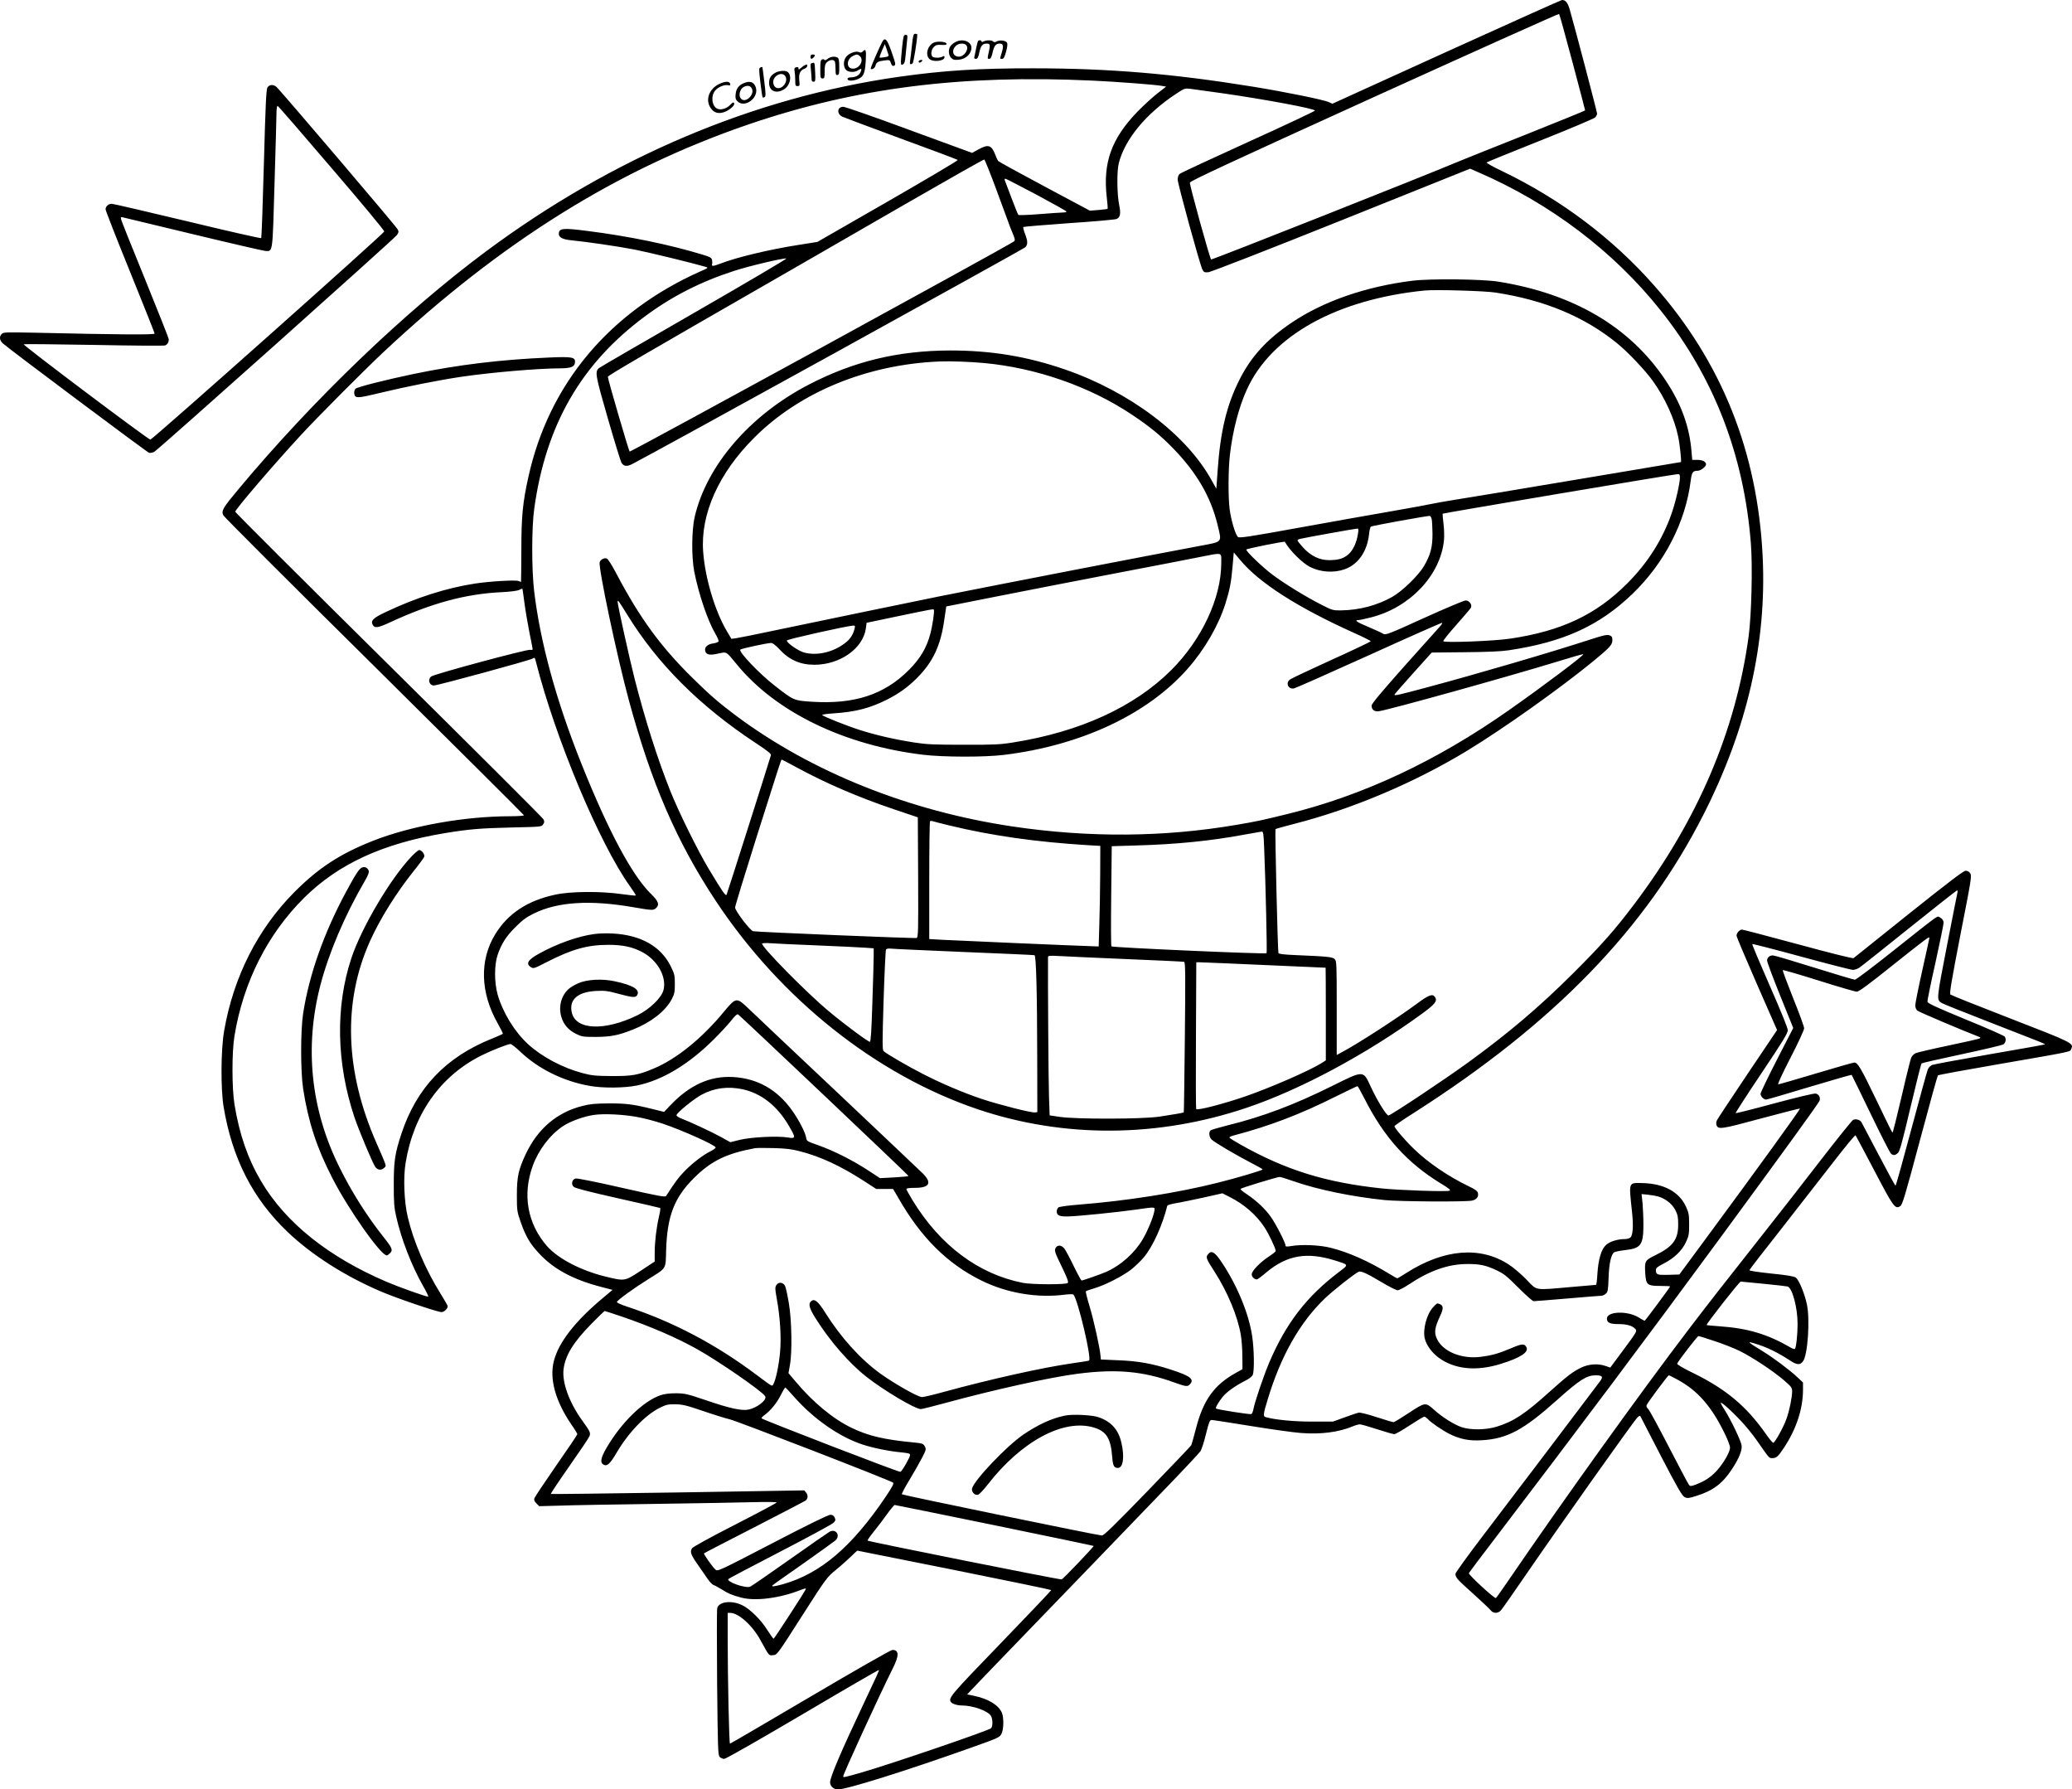 <?xml version="1.0" encoding="UTF-8"?>
<svg xmlns="http://www.w3.org/2000/svg" version="1.0" viewBox="0 0 1901.783 1641.991" preserveAspectRatio="xMidYMid meet">
  <g transform="translate(-38.085,1721.995) scale(0.1,-0.1)" fill="#000000" stroke="none">
    <path d="M13657 16744 l-1047 -476 -33 15 c-43 21 -408 95 -692 141 -739 120 -1327 169 -2020 169 -500 1 -826 -20 -1235 -78 -1329 -189 -2626 -738 -3790 -1603 -744 -553 -1579 -1354 -2263 -2172 -152 -182 -167 -207 -146 -249 8 -16 632 -640 1387 -1386 754 -747 1372 -1362 1372 -1366 0 -5 -56 -9 -124 -9 -421 0 -914 -88 -1263 -226 -299 -118 -499 -248 -718 -468 -338 -339 -561 -779 -647 -1276 -30 -170 -32 -529 -5 -695 79 -476 268 -845 588 -1150 219 -209 524 -404 854 -545 141 -61 521 -190 558 -190 25 0 57 31 57 55 0 5 -30 57 -66 115 -135 215 -248 479 -300 700 -34 141 -43 365 -20 500 73 449 320 797 696 985 88 44 242 105 266 105 9 0 50 -32 91 -71 167 -159 398 -272 640 -314 121 -21 316 -19 429 4 234 48 477 194 709 426 61 60 132 138 159 172 31 40 53 60 61 55 20 -12 1565 -1476 1565 -1483 0 -3 -59 -9 -131 -13 l-131 -7 -110 72 c-141 92 -316 180 -454 229 -109 38 -109 38 -115 75 -8 46 -67 160 -127 244 -137 193 -318 295 -543 308 -211 12 -399 -73 -578 -262 l-55 -58 -105 26 c-177 44 -239 52 -401 52 -126 -1 -171 -5 -242 -23 -233 -58 -410 -208 -519 -437 -70 -148 -84 -212 -84 -385 0 -141 2 -148 36 -247 45 -128 86 -198 169 -286 133 -143 311 -239 569 -306 l104 -27 -89 -75 c-253 -211 -405 -406 -449 -576 -43 -163 13 -368 158 -581 32 -45 57 -87 57 -92 0 -6 -87 -135 -194 -288 -106 -153 -196 -288 -200 -300 -5 -16 -1 -28 19 -48 l25 -25 188 5 c103 4 498 11 877 16 380 5 786 13 903 16 116 3 212 2 212 -3 0 -4 -172 -96 -381 -203 -231 -118 -387 -204 -396 -217 -21 -32 -11 -60 52 -150 30 -43 71 -101 90 -130 19 -28 45 -55 57 -58 12 -4 44 -22 72 -39 66 -41 92 -52 181 -76 129 -34 353 -6 544 70 37 14 52 17 48 8 -8 -23 -288 -453 -295 -455 -4 -1 -29 34 -57 78 -58 94 -161 196 -231 229 -98 48 -215 34 -230 -27 -4 -15 -4 -324 -1 -686 6 -599 8 -661 23 -678 10 -11 28 -19 42 -19 14 0 311 169 720 410 382 226 697 408 699 406 5 -4 -8 -32 -147 -326 -204 -432 -300 -658 -300 -705 0 -35 33 -65 72 -65 81 0 620 169 1208 378 278 99 276 98 295 137 19 41 20 144 2 188 -31 72 -125 129 -261 157 l-58 12 34 36 c19 21 221 231 449 467 229 237 533 552 676 700 143 149 418 434 612 635 195 201 361 378 371 394 10 16 33 86 50 157 28 113 35 129 53 129 11 0 172 -25 357 -55 185 -30 391 -59 458 -64 186 -15 352 7 480 61 24 10 53 18 65 18 11 0 82 -20 158 -45 76 -25 147 -45 158 -45 10 0 74 36 140 80 67 44 127 80 135 80 7 0 21 -10 32 -21 29 -33 132 -103 201 -138 95 -47 180 -64 293 -57 234 13 385 94 692 369 208 186 271 226 353 227 63 0 73 -12 44 -52 -146 -195 -861 -1138 -1066 -1406 -145 -190 -263 -353 -263 -363 0 -35 14 -50 159 -180 80 -72 154 -142 164 -155 24 -31 67 -31 94 -1 11 12 96 132 188 267 367 534 1027 1465 1067 1505 11 11 22 16 25 10 2 -5 88 -172 191 -370 153 -294 193 -362 216 -373 24 -12 37 -11 109 12 150 47 236 111 321 239 68 102 100 180 92 225 -6 42 -99 236 -154 322 -23 35 -39 66 -37 68 7 8 103 -78 184 -165 44 -46 108 -125 143 -175 122 -175 116 -168 146 -168 38 0 52 13 107 95 114 172 175 357 175 534 l0 65 -51 48 c-73 68 -219 178 -324 242 -135 83 -141 89 -75 70 113 -33 217 -83 337 -162 58 -38 88 -39 114 -2 43 60 64 381 35 520 -22 103 -74 228 -103 247 -17 12 -85 23 -226 37 -121 13 -201 25 -199 31 1 6 130 172 286 370 155 198 372 476 481 617 110 142 202 255 207 250 4 -4 81 -149 172 -322 176 -336 191 -358 238 -328 21 14 42 85 181 604 86 323 161 592 165 596 5 5 256 51 558 103 699 121 653 112 666 140 24 53 14 57 -558 279 -297 115 -545 214 -551 220 -10 9 10 126 92 550 99 503 105 540 90 562 -10 15 -25 24 -42 24 -19 0 -155 -103 -522 -396 -273 -219 -501 -401 -507 -406 -7 -5 -211 46 -509 127 -274 74 -506 135 -515 135 -22 0 -50 -31 -50 -56 0 -10 84 -209 186 -442 l186 -424 -270 -401 c-148 -221 -275 -412 -281 -425 -7 -12 -9 -32 -6 -43 15 -46 37 -43 407 57 193 52 356 93 360 92 7 -3 -379 -537 -870 -1202 l-237 -321 -99 -3 c-105 -3 -116 1 -116 45 0 18 15 30 72 59 95 48 168 118 204 197 26 55 29 73 29 162 0 89 -4 107 -29 162 -63 138 -204 213 -404 217 -125 2 -121 14 -92 -259 15 -135 9 -224 -16 -242 -10 -7 -32 -13 -50 -13 -65 0 -135 -22 -170 -52 -45 -40 -72 -130 -81 -265 -3 -57 -9 -103 -12 -103 -3 0 -107 -9 -231 -20 -344 -30 -307 -36 -409 69 -47 49 -120 111 -162 138 -262 170 -596 142 -940 -78 -42 -27 -79 -49 -82 -49 -4 0 -35 17 -69 38 -195 119 -376 200 -543 242 -98 25 -265 33 -362 16 -44 -7 -53 -6 -53 6 0 25 -90 200 -136 264 -51 72 -132 148 -221 207 -35 23 -60 44 -55 48 11 10 336 109 358 109 10 0 69 -18 131 -40 214 -75 531 -141 833 -172 137 -14 741 -18 802 -5 42 9 63 36 54 71 -4 17 -28 34 -83 60 -191 92 -374 217 -506 345 -79 76 -177 191 -177 207 0 5 80 60 178 122 1288 822 2126 1686 2661 2742 399 787 578 1569 541 2359 -46 963 -376 1789 -996 2491 -382 433 -854 789 -1392 1048 -85 40 -150 77 -146 81 5 5 227 95 493 201 267 106 493 202 503 212 10 10 18 26 18 35 0 17 -209 811 -251 955 -19 65 -38 88 -71 88 -7 0 -484 -214 -1061 -476z m1157 -95 c64 -240 116 -439 116 -442 0 -3 -240 -100 -532 -217 -293 -116 -564 -225 -603 -241 -341 -144 -2292 -916 -2298 -910 -13 12 -198 683 -195 705 2 15 366 184 1693 787 930 422 1693 765 1696 761 4 -4 59 -203 123 -443z m-4399 -169 c231 -11 568 -37 629 -48 l40 -7 -85 -66 c-46 -37 -127 -111 -179 -165 -238 -246 -317 -468 -281 -782 7 -57 10 -106 8 -108 -2 -3 -40 -7 -83 -11 l-80 -6 -416 222 c-229 122 -420 227 -426 234 -5 7 -17 32 -26 57 -35 90 -64 99 -156 48 l-57 -31 -576 211 c-316 117 -589 212 -606 212 -55 0 -63 -62 -11 -90 10 -5 252 -96 537 -201 285 -104 521 -193 525 -197 4 -4 -285 -175 -641 -380 l-648 -372 -164 -26 c-273 -42 -581 -116 -729 -174 -61 -24 -81 -25 -74 -5 4 8 3 26 0 40 -5 21 -19 28 -89 49 -303 92 -672 168 -1049 216 -233 30 -268 27 -268 -27 0 -32 35 -50 115 -58 135 -13 432 -56 585 -86 127 -25 521 -121 645 -157 30 -9 29 -10 -45 -42 -836 -372 -1391 -1034 -1579 -1885 -53 -238 -65 -365 -65 -673 -1 -160 -2 -292 -3 -292 -1 0 -12 4 -25 9 -29 10 -262 -3 -398 -24 -260 -40 -538 -128 -818 -261 -115 -54 -140 -78 -121 -116 18 -34 47 -31 157 20 382 177 698 263 1027 278 78 4 142 12 159 20 16 8 30 13 31 12 2 -2 10 -59 19 -128 9 -69 30 -191 46 -273 17 -81 30 -151 30 -156 0 -4 -11 -6 -24 -4 -31 6 -886 -224 -908 -245 -34 -29 -17 -82 26 -82 33 0 879 230 903 246 21 13 23 12 33 -29 178 -702 583 -1669 864 -2061 31 -43 55 -81 52 -83 -2 -3 -62 3 -133 13 -189 27 -463 25 -603 -5 -255 -54 -434 -171 -552 -361 -148 -239 -140 -541 24 -826 27 -48 47 -88 44 -91 -3 -3 -49 -23 -103 -45 -420 -169 -688 -450 -827 -869 -60 -181 -71 -251 -71 -469 0 -166 3 -210 23 -296 45 -202 142 -452 246 -634 30 -52 51 -96 47 -98 -12 -4 -263 85 -380 135 -537 229 -931 545 -1155 926 -121 205 -198 429 -243 702 -24 153 -25 477 0 630 81 493 304 935 641 1268 313 310 723 498 1290 592 226 37 325 45 619 52 265 6 269 6 283 29 13 19 13 26 2 47 -7 14 -646 651 -1420 1417 -775 766 -1408 1398 -1408 1404 0 22 351 431 605 706 144 157 579 593 749 753 1084 1016 2156 1685 3359 2096 985 336 1949 458 3162 401z m1180 -115 c392 -56 855 -142 855 -160 0 -5 -275 -135 -611 -287 -337 -153 -621 -285 -631 -294 -11 -10 -18 -31 -18 -51 0 -38 204 -782 227 -826 13 -26 19 -28 56 -25 24 3 544 205 1222 477 l1179 473 76 -33 c659 -285 1242 -726 1671 -1265 489 -612 766 -1327 830 -2138 17 -214 6 -657 -20 -853 -118 -869 -468 -1689 -1051 -2461 -177 -235 -299 -373 -559 -632 -310 -309 -591 -548 -967 -821 -215 -156 -684 -468 -728 -485 -17 -6 -105 137 -166 269 -67 146 -62 146 -346 5 -351 -175 -646 -286 -964 -364 -80 -20 -151 -41 -157 -46 -20 -17 -15 -63 10 -86 29 -27 226 -143 360 -212 59 -30 107 -58 107 -61 0 -8 -242 -80 -416 -123 -367 -92 -829 -165 -1272 -200 -101 -8 -179 -19 -187 -26 -8 -7 -15 -23 -15 -35 0 -40 26 -50 114 -47 104 4 429 37 610 62 189 27 180 28 171 -17 -10 -56 -62 -181 -106 -255 -74 -127 -203 -241 -335 -299 -53 -23 -213 -79 -226 -79 -4 0 -37 60 -72 132 -35 73 -74 145 -86 161 -28 35 -66 36 -82 2 -10 -22 -4 -41 57 -166 52 -107 65 -143 56 -152 -16 -16 -326 -15 -411 1 -408 80 -761 344 -1014 759 -31 51 -56 97 -56 103 0 6 31 10 78 10 133 0 159 44 75 130 -27 26 -383 364 -793 751 -410 386 -777 733 -816 771 -102 97 -109 96 -217 -34 -205 -249 -441 -439 -653 -526 -139 -58 -193 -67 -379 -66 -150 1 -181 4 -268 27 -184 49 -372 149 -500 266 -124 114 -232 291 -279 456 -31 112 -31 272 1 365 36 103 78 169 165 255 63 63 100 90 166 122 218 108 516 127 915 58 171 -30 183 -30 207 -8 34 31 23 63 -46 130 -174 171 -390 574 -636 1188 -234 585 -381 1121 -437 1595 -23 199 -23 578 1 750 106 770 430 1333 1018 1768 245 182 510 317 816 416 146 47 452 119 480 114 9 -2 -371 -225 -843 -497 -473 -272 -868 -501 -877 -509 -38 -33 -33 -64 82 -462 61 -212 118 -395 125 -407 22 -33 49 -36 97 -12 186 94 3597 1975 3611 1991 22 27 22 54 -4 122 -12 31 -19 59 -16 63 4 3 192 19 419 35 227 15 423 33 436 38 35 15 42 47 25 130 -20 97 -22 308 -4 380 55 221 251 459 531 642 71 47 77 49 125 43 27 -4 158 -22 290 -40z m-2067 -891 c57 -153 107 -290 112 -304 4 -14 20 -54 35 -89 22 -53 25 -66 13 -76 -32 -29 -3521 -1936 -3528 -1929 -9 10 -200 663 -200 686 0 12 276 173 1705 994 204 117 678 391 1055 608 377 217 689 394 695 392 5 -1 56 -128 113 -282z m371 -43 c149 -80 271 -148 271 -153 0 -4 -15 -8 -32 -8 -18 0 -116 -7 -218 -15 -102 -8 -188 -11 -192 -7 -4 4 -32 72 -62 152 -30 80 -58 153 -62 164 -5 13 -3 17 8 15 8 -2 137 -69 287 -148z m8448 -6403 c-3 -13 -47 -233 -97 -491 -96 -495 -96 -490 -47 -521 12 -8 215 -89 452 -181 492 -191 499 -194 494 -199 -2 -2 -229 -43 -504 -90 -275 -48 -513 -92 -529 -98 -16 -7 -34 -24 -41 -42 -7 -17 -75 -264 -151 -548 -76 -285 -141 -518 -145 -518 -4 0 -73 127 -155 283 -81 155 -152 290 -158 300 -14 22 -51 32 -76 21 -10 -5 -144 -171 -297 -369 -153 -198 -363 -468 -468 -600 -460 -583 -562 -714 -742 -950 -452 -593 -1153 -1570 -1667 -2322 -53 -78 -101 -145 -105 -147 -12 -8 -253 214 -248 228 3 7 121 165 264 351 747 980 1380 1824 2035 2715 578 786 911 1246 919 1268 11 30 -4 60 -34 67 -14 4 -167 -33 -377 -89 -195 -53 -356 -93 -359 -91 -2 3 104 168 237 366 196 292 242 368 242 395 0 21 -60 169 -166 410 -91 207 -163 378 -160 381 2 3 206 -49 451 -116 246 -67 458 -121 473 -121 15 0 41 9 57 19 17 11 224 175 460 365 237 190 434 345 439 346 4 0 6 -10 3 -22z m-5444 -1886 c181 -358 393 -593 706 -784 73 -44 90 -59 76 -64 -28 -11 -464 4 -625 21 -513 55 -877 168 -1293 402 -53 30 -100 59 -102 64 -3 4 14 13 37 19 337 89 616 196 943 360 104 52 193 94 196 93 4 -2 32 -52 62 -111z m-5708 83 c170 -36 317 -150 423 -330 69 -117 69 -125 -5 -113 -95 16 -335 4 -439 -21 l-90 -22 -81 45 c-85 47 -284 140 -365 171 -27 10 -48 24 -48 31 0 21 159 151 233 190 115 61 239 77 372 49z m-959 -256 c60 -11 161 -38 225 -59 184 -62 489 -199 489 -220 0 -5 -21 -21 -47 -34 -72 -36 -167 -109 -240 -184 -55 -57 -84 -96 -168 -226 -9 -13 -58 -4 -408 75 -236 54 -409 88 -423 85 -33 -9 -43 -52 -18 -76 13 -13 133 -44 404 -105 211 -47 387 -88 391 -90 3 -3 -2 -38 -12 -80 -23 -99 -39 -231 -39 -331 l0 -80 -127 -84 c-148 -97 -147 -97 -317 -56 -229 55 -441 165 -543 280 -181 206 -229 473 -132 739 53 146 159 285 277 363 65 44 189 89 282 103 92 14 278 5 406 -20z m1486 -313 c190 -49 373 -134 587 -272 l114 -74 78 0 77 0 48 -82 c207 -363 451 -605 762 -758 234 -116 513 -163 767 -130 39 5 74 5 78 1 40 -40 172 -597 143 -606 -6 -3 -76 -14 -154 -25 -272 -39 -748 -145 -1169 -260 -100 -28 -195 -50 -210 -50 -36 0 -248 120 -381 215 -184 133 -364 332 -510 565 -63 100 -96 126 -126 100 -28 -23 -18 -64 40 -156 131 -209 310 -415 469 -539 161 -126 446 -295 497 -295 12 0 112 25 222 55 451 123 967 237 1217 269 353 46 600 24 883 -78 114 -41 127 -43 150 -17 41 46 1 76 -179 134 -169 55 -300 78 -480 85 l-160 7 -3 35 c-6 73 -63 330 -101 455 -22 72 -37 133 -33 136 4 4 39 16 79 28 98 29 256 110 336 171 36 29 89 79 117 113 83 100 170 292 215 473 2 6 36 16 77 23 40 6 153 30 251 51 l178 40 67 -34 c133 -67 245 -165 319 -278 41 -63 103 -194 103 -217 0 -6 -25 -26 -55 -46 -84 -54 -165 -136 -165 -168 0 -24 23 -47 48 -47 6 0 45 29 88 66 189 157 371 188 627 108 132 -42 130 -36 35 -108 -294 -223 -483 -468 -636 -826 -51 -119 -135 -366 -147 -433 -4 -21 -13 -41 -19 -43 -14 -5 -315 42 -324 51 -7 7 21 57 61 107 35 44 118 103 205 147 42 21 66 40 72 57 15 39 12 234 -6 353 -29 200 -134 458 -273 668 -68 104 -100 124 -132 84 -23 -28 -18 -40 60 -161 118 -183 212 -408 241 -580 7 -41 14 -129 14 -195 l1 -119 -63 -35 c-196 -109 -296 -248 -362 -502 -21 -81 -41 -153 -46 -162 -5 -8 -186 -198 -402 -421 -300 -310 -399 -406 -417 -406 -33 0 -1829 370 -1836 378 -4 4 28 64 70 133 42 70 94 161 116 204 37 72 38 78 24 103 -13 24 -22 28 -94 35 -283 27 -422 60 -580 136 -168 81 -354 235 -512 424 l-65 77 13 73 c22 117 17 416 -10 571 -12 71 -27 141 -34 155 -17 36 -61 40 -80 9 -13 -20 -13 -34 3 -123 31 -167 43 -354 31 -490 -10 -116 -38 -253 -61 -295 -13 -24 -4 -29 -150 80 -379 285 -769 490 -1193 630 -58 19 -96 37 -94 43 5 17 155 126 287 208 172 108 160 88 165 264 9 316 74 484 255 665 158 157 297 225 560 274 14 3 90 3 170 1 114 -3 166 -9 242 -29z m7878 -415 c68 -20 127 -67 157 -123 23 -45 27 -66 27 -133 1 -139 -48 -204 -209 -283 -98 -48 -100 -53 -93 -170 7 -102 19 -112 139 -112 49 0 89 -2 89 -5 0 -7 -229 -315 -234 -315 -3 0 -27 14 -53 30 -103 64 -293 58 -293 -10 0 -37 27 -50 106 -50 78 0 128 -15 156 -46 16 -18 11 -27 -107 -186 l-124 -167 -42 14 c-69 25 -155 19 -224 -14 -76 -36 -132 -79 -290 -221 -226 -204 -332 -274 -485 -321 -99 -31 -239 -33 -324 -5 -68 23 -178 92 -252 159 -79 71 -81 71 -230 -27 -71 -47 -135 -86 -143 -86 -8 0 -78 21 -155 46 -83 27 -150 44 -165 41 -15 -3 -73 -23 -131 -44 l-105 -38 -190 0 c-171 0 -343 17 -427 41 -25 7 -23 27 18 161 120 400 298 713 530 933 79 74 256 214 303 239 22 12 73 -11 222 -100 64 -38 126 -69 138 -69 13 0 60 25 105 55 188 125 361 186 531 186 118 1 174 -11 275 -59 64 -30 93 -53 197 -158 68 -68 131 -124 140 -124 10 0 151 11 313 25 162 14 302 25 311 25 9 0 26 8 38 18 19 15 22 30 26 142 4 136 24 224 54 240 11 5 56 14 100 19 142 16 165 47 166 226 0 66 -4 158 -8 204 l-9 84 59 -6 c32 -3 74 -11 93 -16z m965 -801 c110 -11 210 -22 222 -25 44 -10 93 -192 93 -345 0 -96 -13 -217 -25 -228 -3 -4 -21 2 -38 12 -209 122 -392 177 -645 195 -67 5 -125 10 -127 12 -7 7 301 399 313 399 4 0 97 -9 207 -20z m-10480 -300 c263 -90 502 -193 687 -296 197 -109 603 -389 632 -436 20 -33 -74 -108 -156 -123 -61 -12 -174 13 -378 83 -183 62 -201 66 -285 67 -62 0 -106 -6 -142 -18 -159 -55 -357 -248 -494 -481 -54 -93 -63 -138 -28 -156 32 -18 59 7 118 107 110 188 266 350 400 416 57 28 75 32 141 31 65 -1 100 -9 255 -62 99 -34 209 -68 244 -76 69 -16 1477 -561 1499 -581 9 -8 -5 -36 -66 -127 -312 -462 -597 -705 -941 -804 -50 -14 -95 -23 -98 -20 -8 8 -42 -18 277 206 151 106 285 203 298 214 50 45 7 111 -52 81 -14 -8 -180 -122 -367 -255 -188 -133 -351 -245 -363 -250 -44 -17 -223 47 -199 71 5 5 218 118 474 250 255 132 475 251 488 264 22 21 23 27 13 50 -9 18 -19 25 -41 25 -18 0 -212 -95 -531 -261 -491 -255 -502 -260 -522 -242 -28 25 -111 143 -105 149 2 3 211 111 463 240 253 130 464 240 470 245 21 17 23 49 5 71 l-18 22 -1162 -19 c-639 -10 -1163 -16 -1165 -14 -2 2 74 117 170 254 97 138 180 261 185 275 13 31 7 44 -66 145 -118 163 -184 344 -172 465 14 129 88 251 257 423 63 64 118 117 121 117 4 0 73 -23 154 -50z m10030 -225 c75 -24 178 -65 230 -90 118 -58 306 -182 408 -269 71 -61 77 -70 77 -104 -1 -60 -26 -182 -53 -254 -29 -80 -106 -218 -121 -217 -6 0 -37 37 -68 82 -177 253 -367 412 -671 560 -94 46 -145 77 -142 84 9 25 186 253 195 253 6 0 71 -20 145 -45z m-335 -356 c182 -99 307 -242 426 -483 30 -60 54 -122 54 -139 0 -41 -59 -143 -121 -212 -55 -60 -109 -95 -191 -127 -42 -16 -53 -17 -63 -6 -7 7 -90 164 -185 348 -95 184 -181 343 -192 352 -12 11 -18 25 -14 33 8 23 196 275 204 275 4 0 41 -19 82 -41z m-8113 -154 c180 -204 414 -368 627 -439 99 -33 248 -63 357 -73 70 -7 84 -11 83 -25 -2 -24 -73 -148 -89 -154 -12 -5 -1259 476 -1274 491 -3 4 8 16 24 28 56 40 116 112 152 185 20 40 39 71 43 70 4 -2 38 -39 77 -83z m1842 -1181 c498 -102 908 -188 910 -190 5 -4 -278 -302 -294 -307 -12 -5 -1772 347 -1781 356 -3 3 23 41 58 84 35 43 90 115 122 161 33 45 64 82 69 82 5 0 417 -84 916 -186z m-367 -411 c489 -98 888 -181 888 -184 0 -4 -209 -224 -465 -489 -460 -476 -480 -500 -457 -537 11 -18 59 -33 105 -33 96 0 230 -48 261 -92 20 -27 21 -101 3 -117 -29 -24 -925 -330 -1183 -404 -159 -46 -174 -49 -174 -38 0 23 333 747 456 993 59 117 57 168 -4 168 -14 0 -335 -183 -754 -430 -401 -236 -732 -430 -737 -430 -8 0 -21 591 -21 977 l0 223 23 0 c77 -1 203 -114 277 -249 84 -151 76 -143 117 -139 37 3 38 4 264 358 227 354 228 355 315 427 48 39 110 95 138 122 28 28 53 51 56 52 3 0 404 -80 892 -178z M5416 13939 c-442 -19 -830 -66 -1236 -150 -250 -52 -520 -120 -536 -136 -8 -9 -14 -27 -12 -41 6 -49 23 -49 230 1 253 61 552 120 763 151 269 39 690 75 890 76 103 0 139 13 143 51 6 52 -21 58 -242 48z M4163 9366 c-194 -201 -462 -653 -557 -938 -148 -446 -138 -966 29 -1463 39 -115 162 -409 188 -449 21 -32 52 -38 80 -16 22 18 22 19 6 62 -9 24 -42 100 -73 170 -289 657 -310 1293 -60 1850 92 205 241 444 402 645 50 62 93 121 97 132 6 21 -24 61 -47 61 -6 0 -36 -24 -65 -54z M3705 9260 c-27 -10 -56 -54 -149 -226 -202 -375 -337 -756 -393 -1114 -24 -160 -24 -529 0 -690 47 -303 124 -540 268 -820 147 -287 445 -710 500 -710 5 0 18 9 30 21 28 28 20 47 -61 149 -154 194 -297 421 -409 650 -258 524 -316 1092 -171 1654 77 297 222 640 407 958 32 54 43 83 38 97 -8 27 -35 41 -60 31z M13345 14644 c-426 -53 -815 -187 -1106 -383 -230 -154 -375 -312 -483 -528 -116 -230 -174 -471 -199 -829 l-12 -169 -43 77 c-231 420 -750 812 -1347 1018 -352 121 -678 174 -1055 174 -479 -2 -885 -100 -1297 -314 -539 -280 -936 -740 -1046 -1213 -28 -122 -30 -368 -4 -502 41 -208 124 -452 193 -569 19 -32 33 -65 30 -71 -2 -7 -24 -16 -49 -19 -54 -8 -82 -35 -73 -70 9 -35 42 -41 121 -23 78 17 69 22 168 -99 358 -438 987 -743 1712 -830 187 -22 561 -23 741 -1 708 87 1317 372 1686 791 154 174 283 396 346 596 40 128 53 192 66 343 l11 128 60 -71 c172 -208 528 -435 1038 -665 88 -39 159 -75 159 -79 -1 -5 -164 -83 -364 -173 -200 -91 -371 -172 -380 -180 -39 -35 -11 -90 40 -80 15 3 326 141 691 306 365 166 667 299 669 296 3 -3 -6 -18 -20 -33 -14 -15 -161 -179 -327 -365 -215 -242 -301 -345 -301 -362 0 -38 27 -58 69 -51 112 18 1184 317 1636 455 126 39 233 70 238 68 15 -5 -365 -291 -683 -514 -663 -466 -1337 -782 -2030 -952 -239 -59 -282 -68 -470 -100 -668 -114 -1354 -119 -2055 -15 -949 141 -1843 499 -2535 1014 -157 117 -247 195 -403 349 -292 287 -484 550 -698 956 -43 82 -78 136 -89 140 -25 8 -57 -9 -65 -34 -14 -47 160 -871 269 -1271 206 -759 440 -1298 796 -1836 597 -902 1474 -1599 2408 -1914 788 -265 1651 -260 2466 15 493 166 1100 492 1609 863 119 87 142 116 120 151 -22 35 -55 24 -168 -60 -190 -140 -565 -382 -704 -453 l-31 -17 0 431 c0 408 -1 431 -19 449 -20 20 -58 24 -364 37 -96 4 -150 10 -152 18 -7 23 -33 1131 -27 1138 4 3 81 25 172 48 533 136 1105 378 1590 673 333 203 843 565 1150 816 155 127 180 154 180 196 0 29 -5 37 -26 45 -21 8 -52 2 -163 -34 -365 -119 -1025 -313 -1525 -447 -255 -68 -286 -75 -286 -63 0 3 77 91 171 196 l171 190 301 3 c211 2 334 7 407 18 501 75 829 224 1134 517 294 283 488 659 535 1039 10 78 19 91 64 91 27 0 77 38 77 59 0 24 -33 41 -79 41 l-48 0 -7 81 c-19 228 -96 439 -241 654 -326 487 -844 791 -1535 901 -149 23 -621 28 -785 8z m765 -109 c451 -70 810 -220 1111 -463 100 -81 259 -248 332 -350 110 -154 197 -344 231 -509 15 -68 32 -233 25 -233 -2 0 -434 -73 -959 -161 -525 -88 -1027 -172 -1115 -185 -88 -14 -189 -32 -225 -40 -36 -8 -195 -37 -355 -65 -159 -27 -539 -95 -844 -150 -473 -86 -556 -98 -568 -86 -24 23 -63 155 -76 256 -14 112 -13 365 3 501 26 221 82 436 156 597 224 492 822 825 1629 907 100 10 554 -3 655 -19z m-4700 -646 c480 -44 972 -215 1360 -474 165 -110 265 -192 381 -312 215 -222 343 -443 405 -698 40 -167 51 -154 -156 -193 -574 -108 -1717 -329 -2400 -465 -111 -22 -1215 -250 -1485 -307 -187 -40 -358 -74 -381 -77 l-40 -5 -41 69 c-109 183 -200 486 -218 728 -27 346 142 724 470 1050 418 418 1036 671 1700 698 97 4 269 -2 405 -14z m6390 -1050 c0 -55 -39 -224 -76 -330 -83 -239 -221 -457 -409 -644 -285 -286 -602 -435 -1070 -505 -152 -23 -607 -40 -617 -24 -3 5 50 72 119 149 68 77 129 148 134 158 15 27 -14 67 -48 67 -15 0 -185 -72 -380 -160 -329 -150 -355 -159 -376 -146 -12 8 -73 36 -134 62 -108 45 -136 64 -94 64 10 0 63 11 117 25 355 90 635 385 668 705 4 36 2 105 -4 154 -6 49 -9 90 -8 92 7 6 2113 361 2156 363 18 1 22 -4 22 -30z m-2279 -380 c4 -13 7 -73 8 -134 1 -125 -18 -197 -79 -301 -52 -87 -199 -230 -292 -282 -136 -77 -302 -121 -467 -123 -73 -1 -82 1 -170 46 -142 71 -345 195 -456 278 -95 71 -245 214 -245 234 0 8 350 78 354 71 42 -77 160 -195 232 -231 95 -48 217 -56 316 -21 125 44 208 163 225 325 3 33 11 63 17 67 13 8 526 101 541 98 5 -2 12 -13 16 -27z m-676 -136 c-12 -80 -43 -149 -85 -187 -46 -41 -92 -56 -181 -56 -87 0 -168 39 -238 116 -28 31 -51 60 -51 65 0 5 10 11 23 14 39 10 501 93 521 94 16 1 18 -4 11 -46z m-1255 -272 c0 -318 -179 -701 -460 -981 -338 -337 -838 -566 -1450 -663 -118 -19 -176 -22 -455 -21 -277 0 -338 3 -455 21 -184 29 -348 67 -496 114 -122 39 -331 122 -347 138 -4 4 43 11 105 15 200 13 332 47 490 126 107 54 192 115 273 196 150 150 221 301 254 544 l17 115 489 97 c270 53 760 149 1090 212 330 63 668 128 750 145 216 42 195 48 195 -58z m-5450 -475 c277 -449 662 -834 1174 -1172 107 -70 146 -101 143 -113 -20 -70 -401 -1269 -407 -1280 -9 -16 -30 14 -163 234 -100 166 -278 526 -355 720 -116 291 -229 647 -326 1025 -48 190 -156 677 -156 706 0 24 5 18 90 -120z m2812 49 c8 -8 -12 -148 -33 -224 -34 -127 -92 -224 -194 -327 -229 -230 -504 -319 -899 -293 -160 11 -161 12 -333 146 -141 109 -336 314 -317 332 10 10 249 61 283 61 14 0 40 -20 72 -54 92 -101 193 -146 324 -146 235 0 446 148 473 332 l7 53 295 62 c318 66 314 65 322 58z m-727 -172 c-13 -54 -38 -94 -79 -127 -111 -91 -270 -128 -390 -92 -53 16 -159 91 -153 109 3 11 548 133 606 136 20 1 22 -2 16 -26z m-534 -1274 c271 -147 566 -274 894 -385 l220 -74 3 -550 c2 -500 1 -551 -14 -557 -16 -6 -1460 54 -1501 62 -27 6 -166 188 -165 218 0 12 86 294 191 627 228 719 231 730 237 730 3 0 63 -32 135 -71z m1401 -533 c392 -95 802 -153 1281 -182 l107 -6 -1 -261 c-1 -144 -4 -352 -8 -462 l-6 -200 -80 3 c-138 4 -1224 51 -1352 58 l-123 7 0 537 c0 295 3 540 7 544 4 3 13 4 20 2 7 -3 77 -21 155 -40z m2892 -208 c14 -338 28 -960 22 -965 -10 -10 -1416 52 -1424 63 -4 5 -5 214 -2 464 l5 455 230 7 c362 10 680 42 980 98 83 15 157 28 166 29 15 1 18 -18 23 -151z m-4109 -893 c198 -8 397 -18 443 -21 l82 -6 0 -66 c0 -37 -5 -230 -12 -429 -8 -266 -15 -363 -23 -363 -17 0 -238 164 -375 279 -204 169 -628 600 -614 623 3 4 35 6 72 3 37 -3 229 -12 427 -20z m1360 -61 c347 -14 635 -27 641 -29 15 -4 24 -324 25 -935 l1 -505 -21 -3 c-32 -5 -333 72 -487 123 -175 59 -365 140 -534 226 -142 72 -345 190 -369 214 -12 12 -12 75 0 467 8 249 18 459 22 465 5 8 23 11 50 8 23 -3 326 -16 672 -31z m1490 -65 c281 -11 516 -23 524 -25 12 -4 13 -105 7 -692 -4 -377 -8 -688 -10 -689 -5 -5 -100 -21 -227 -40 -160 -23 -758 -24 -909 -2 l-95 14 -6 175 c-5 127 -11 1087 -9 1279 0 11 19 13 108 8 59 -4 337 -16 617 -28z m1255 -54 c311 -13 566 -25 568 -25 1 0 2 -191 2 -425 l0 -425 -42 -27 c-107 -67 -466 -224 -695 -303 -196 -68 -446 -133 -453 -117 -3 7 -4 312 -2 680 l3 667 27 0 c15 0 281 -11 592 -25z M5835 8649 c-145 -19 -341 -88 -505 -179 -104 -57 -126 -93 -76 -125 23 -15 29 -13 148 48 226 116 372 157 560 157 130 0 215 -17 303 -61 147 -72 239 -232 205 -357 -20 -71 -129 -175 -240 -229 -301 -146 -565 -135 -601 26 -27 119 55 190 226 198 76 4 106 0 190 -23 145 -39 171 -41 185 -14 26 49 -38 89 -204 125 -116 26 -261 18 -341 -19 -33 -15 -73 -39 -88 -54 -66 -62 -91 -160 -64 -253 21 -71 65 -121 135 -156 53 -26 65 -28 182 -28 136 1 206 14 339 67 166 65 300 170 357 278 25 48 29 66 29 141 0 79 -3 91 -38 163 -91 183 -276 287 -534 300 -54 3 -129 1 -168 -5z M18135 8791 c-16 -10 -183 -140 -370 -290 -187 -149 -348 -271 -359 -271 -10 0 -178 50 -373 111 -195 61 -366 112 -379 112 -32 0 -54 -20 -54 -48 0 -13 54 -157 120 -321 l120 -297 -150 -292 c-83 -161 -150 -302 -150 -312 0 -23 29 -53 51 -53 8 0 187 52 398 116 211 63 385 113 387 111 2 -2 81 -163 175 -358 94 -195 178 -360 187 -366 22 -17 36 -16 61 5 18 14 39 90 116 416 52 220 98 403 103 408 4 4 170 42 368 84 197 42 369 83 382 90 22 15 29 48 13 72 -5 8 -165 79 -357 157 -269 111 -350 148 -352 163 -2 10 31 171 73 357 41 187 75 352 75 367 0 16 -8 33 -22 42 -28 20 -27 20 -63 -3z m-45 -176 c0 -3 -29 -137 -65 -297 -36 -161 -65 -306 -65 -323 0 -18 8 -39 18 -48 13 -12 399 -176 562 -239 20 -7 22 -11 10 -17 -8 -5 -136 -34 -285 -65 -148 -31 -284 -63 -301 -70 -17 -8 -36 -27 -42 -43 -6 -15 -46 -174 -87 -353 -42 -179 -79 -327 -81 -329 -6 -7 -2 -14 -153 299 -141 292 -169 340 -201 340 -9 0 -167 -45 -350 -100 -183 -55 -340 -100 -347 -100 -9 0 33 90 112 244 69 133 125 255 125 270 0 15 -45 139 -101 277 -55 138 -98 253 -95 257 3 3 152 -40 330 -96 177 -56 335 -102 349 -102 20 0 109 66 339 250 290 231 328 259 328 245z M10155 4230 c-122 -25 -243 -81 -380 -173 -153 -104 -452 -418 -472 -495 -8 -32 26 -67 55 -58 12 4 52 46 89 94 310 399 699 607 976 522 113 -35 153 -98 166 -268 7 -84 16 -102 53 -102 47 0 62 100 32 229 -27 121 -92 195 -209 236 -56 21 -243 30 -310 15z M13536 5226 c-61 -64 -99 -210 -77 -292 16 -61 64 -125 126 -172 147 -108 348 -128 575 -56 179 56 255 107 231 152 -18 34 -40 33 -134 -7 -118 -50 -180 -68 -281 -81 -180 -24 -355 48 -408 168 -25 55 -18 101 28 200 36 75 35 102 -2 116 -23 9 -24 9 -58 -28z M8751 16803 c-6 -60 -14 -123 -17 -140 -5 -33 1 -39 23 -25 9 6 43 217 43 266 0 3 -8 6 -19 6 -16 0 -20 -14 -30 -107z M8661 16787 c-16 -160 -15 -170 7 -158 15 8 20 26 25 84 4 41 10 100 13 131 6 51 5 56 -13 56 -18 0 -21 -11 -32 -113z M8476 16831 c-22 -41 -92 -201 -100 -228 -6 -18 -4 -20 14 -16 11 3 23 16 26 29 8 33 22 41 80 49 51 6 52 6 62 -24 8 -22 15 -29 26 -25 21 8 20 13 -22 134 -41 115 -60 133 -86 81z m58 -108 c6 -19 2 -22 -34 -28 -23 -4 -43 -5 -46 -3 -2 3 8 31 22 64 l26 59 13 -35 c7 -19 15 -45 19 -57z M9143 16830 c-17 -10 -37 -28 -42 -39 -18 -32 -13 -79 10 -102 18 -18 30 -21 71 -17 58 6 104 44 114 95 14 69 -80 108 -153 63z m107 -25 c28 -34 -18 -105 -68 -105 -54 0 -71 54 -30 97 25 27 79 31 98 8z M9357 16843 c-3 -5 -10 -35 -17 -68 -6 -33 -14 -68 -16 -77 -4 -13 0 -18 14 -18 15 0 22 12 32 60 13 62 29 80 69 80 30 0 33 -12 17 -79 -13 -58 -13 -61 4 -61 14 0 21 13 31 56 14 64 30 84 65 84 34 0 38 -19 20 -81 -19 -64 -20 -59 3 -59 14 0 22 15 36 66 13 47 15 72 8 83 -13 20 -65 26 -94 11 -15 -9 -24 -9 -32 -1 -14 14 -62 14 -88 1 -13 -7 -19 -7 -19 0 0 12 -27 14 -33 3z M8954 16830 c-58 -24 -83 -111 -44 -150 33 -33 140 -21 140 15 0 12 -4 14 -19 5 -22 -11 -61 -13 -85 -4 -25 9 -21 69 7 94 17 17 32 21 70 18 38 -2 47 0 45 12 -4 17 -80 24 -114 10z M8298 16746 c-9 -9 -19 -11 -33 -4 -29 13 -94 -11 -119 -45 -25 -34 -26 -89 -1 -117 22 -25 81 -27 113 -4 29 20 36 14 21 -19 -13 -29 -47 -47 -89 -47 -20 0 -30 -5 -30 -15 0 -19 49 -20 95 -1 52 22 65 51 72 165 6 102 1 119 -29 87z m-24 -42 c39 -38 -4 -114 -64 -114 -63 0 -63 85 0 117 33 17 45 16 64 -3z M7820 16700 c0 -23 10 -26 28 -8 18 18 15 28 -8 28 -13 0 -20 -7 -20 -20z M7977 16680 c-15 -12 -27 -16 -29 -9 -2 5 -11 7 -21 4 -14 -6 -17 -21 -17 -91 0 -77 2 -84 20 -84 18 0 20 7 20 65 0 53 4 68 22 85 26 24 63 26 72 4 3 -9 6 -40 6 -71 0 -47 3 -54 18 -51 14 3 17 15 16 77 0 51 -4 75 -15 82 -24 15 -65 10 -92 -11z M8815 16661 c-10 -17 12 -21 25 -6 10 12 10 15 -3 15 -9 0 -18 -4 -22 -9z M7836 16642 c-17 -4 -18 -10 -12 -64 3 -34 6 -72 6 -84 0 -17 6 -24 18 -24 17 0 18 8 15 83 -5 99 -4 94 -27 89z M7770 16623 c-8 -3 -25 -15 -37 -26 -19 -17 -23 -18 -23 -5 0 11 -6 15 -21 11 -17 -5 -20 -11 -15 -36 3 -16 6 -54 6 -83 0 -49 2 -54 21 -54 20 0 21 4 16 54 -6 60 8 91 49 106 13 5 24 16 24 25 0 8 -1 15 -2 14 -2 0 -10 -3 -18 -6z M7360 16601 c-14 -5 -14 -19 0 -138 8 -72 18 -134 21 -137 2 -3 11 -1 18 3 11 7 11 31 -3 141 -8 73 -17 134 -18 135 -2 1 -10 0 -18 -4z M7493 16550 c-39 -23 -53 -48 -53 -92 0 -76 69 -103 141 -55 56 38 71 130 26 159 -22 14 -82 8 -114 -12z m99 -35 c21 -47 -28 -113 -78 -103 -27 5 -44 45 -33 76 21 55 90 72 111 27z M6985 16451 c-95 -44 -133 -146 -82 -221 28 -43 67 -56 118 -41 44 13 99 56 99 77 0 21 -14 17 -40 -11 -30 -32 -84 -47 -115 -33 -50 23 -62 117 -20 167 28 33 84 56 119 49 19 -4 22 -1 18 14 -6 24 -45 23 -97 -1z M7205 16456 c-45 -20 -67 -50 -72 -99 -4 -36 -1 -49 16 -66 66 -66 197 28 170 124 -16 53 -54 67 -114 41z m80 -57 c16 -50 -53 -118 -94 -92 -38 24 -24 98 22 118 36 15 62 6 72 -26z M2836 16418 c-12 -19 -18 -150 -33 -700 -10 -372 -21 -680 -25 -683 -4 -4 -308 65 -677 154 -368 88 -681 161 -695 161 -30 0 -56 -24 -56 -51 0 -11 101 -270 225 -574 124 -305 225 -560 225 -566 0 -12 -328 -10 -1100 8 -262 5 -287 5 -303 -11 -25 -25 -21 -59 11 -88 50 -46 1320 -996 1341 -1003 11 -3 32 1 48 9 35 19 2199 1951 2226 1988 17 23 19 32 9 52 -11 25 -1076 1275 -1114 1309 -28 24 -65 22 -82 -5z m589 -741 c268 -312 485 -573 483 -581 -5 -21 -2129 -1911 -2147 -1910 -21 1 -1172 867 -1163 875 4 3 293 0 642 -6 349 -7 645 -9 656 -5 22 9 34 29 34 57 0 8 -97 254 -216 546 -120 293 -219 542 -222 555 -4 20 -1 22 19 17 13 -3 305 -73 649 -156 344 -83 640 -151 658 -152 68 -2 64 -31 83 630 10 329 18 622 18 651 1 30 5 52 10 50 6 -1 229 -258 496 -571z"></path>
  </g>
</svg>
